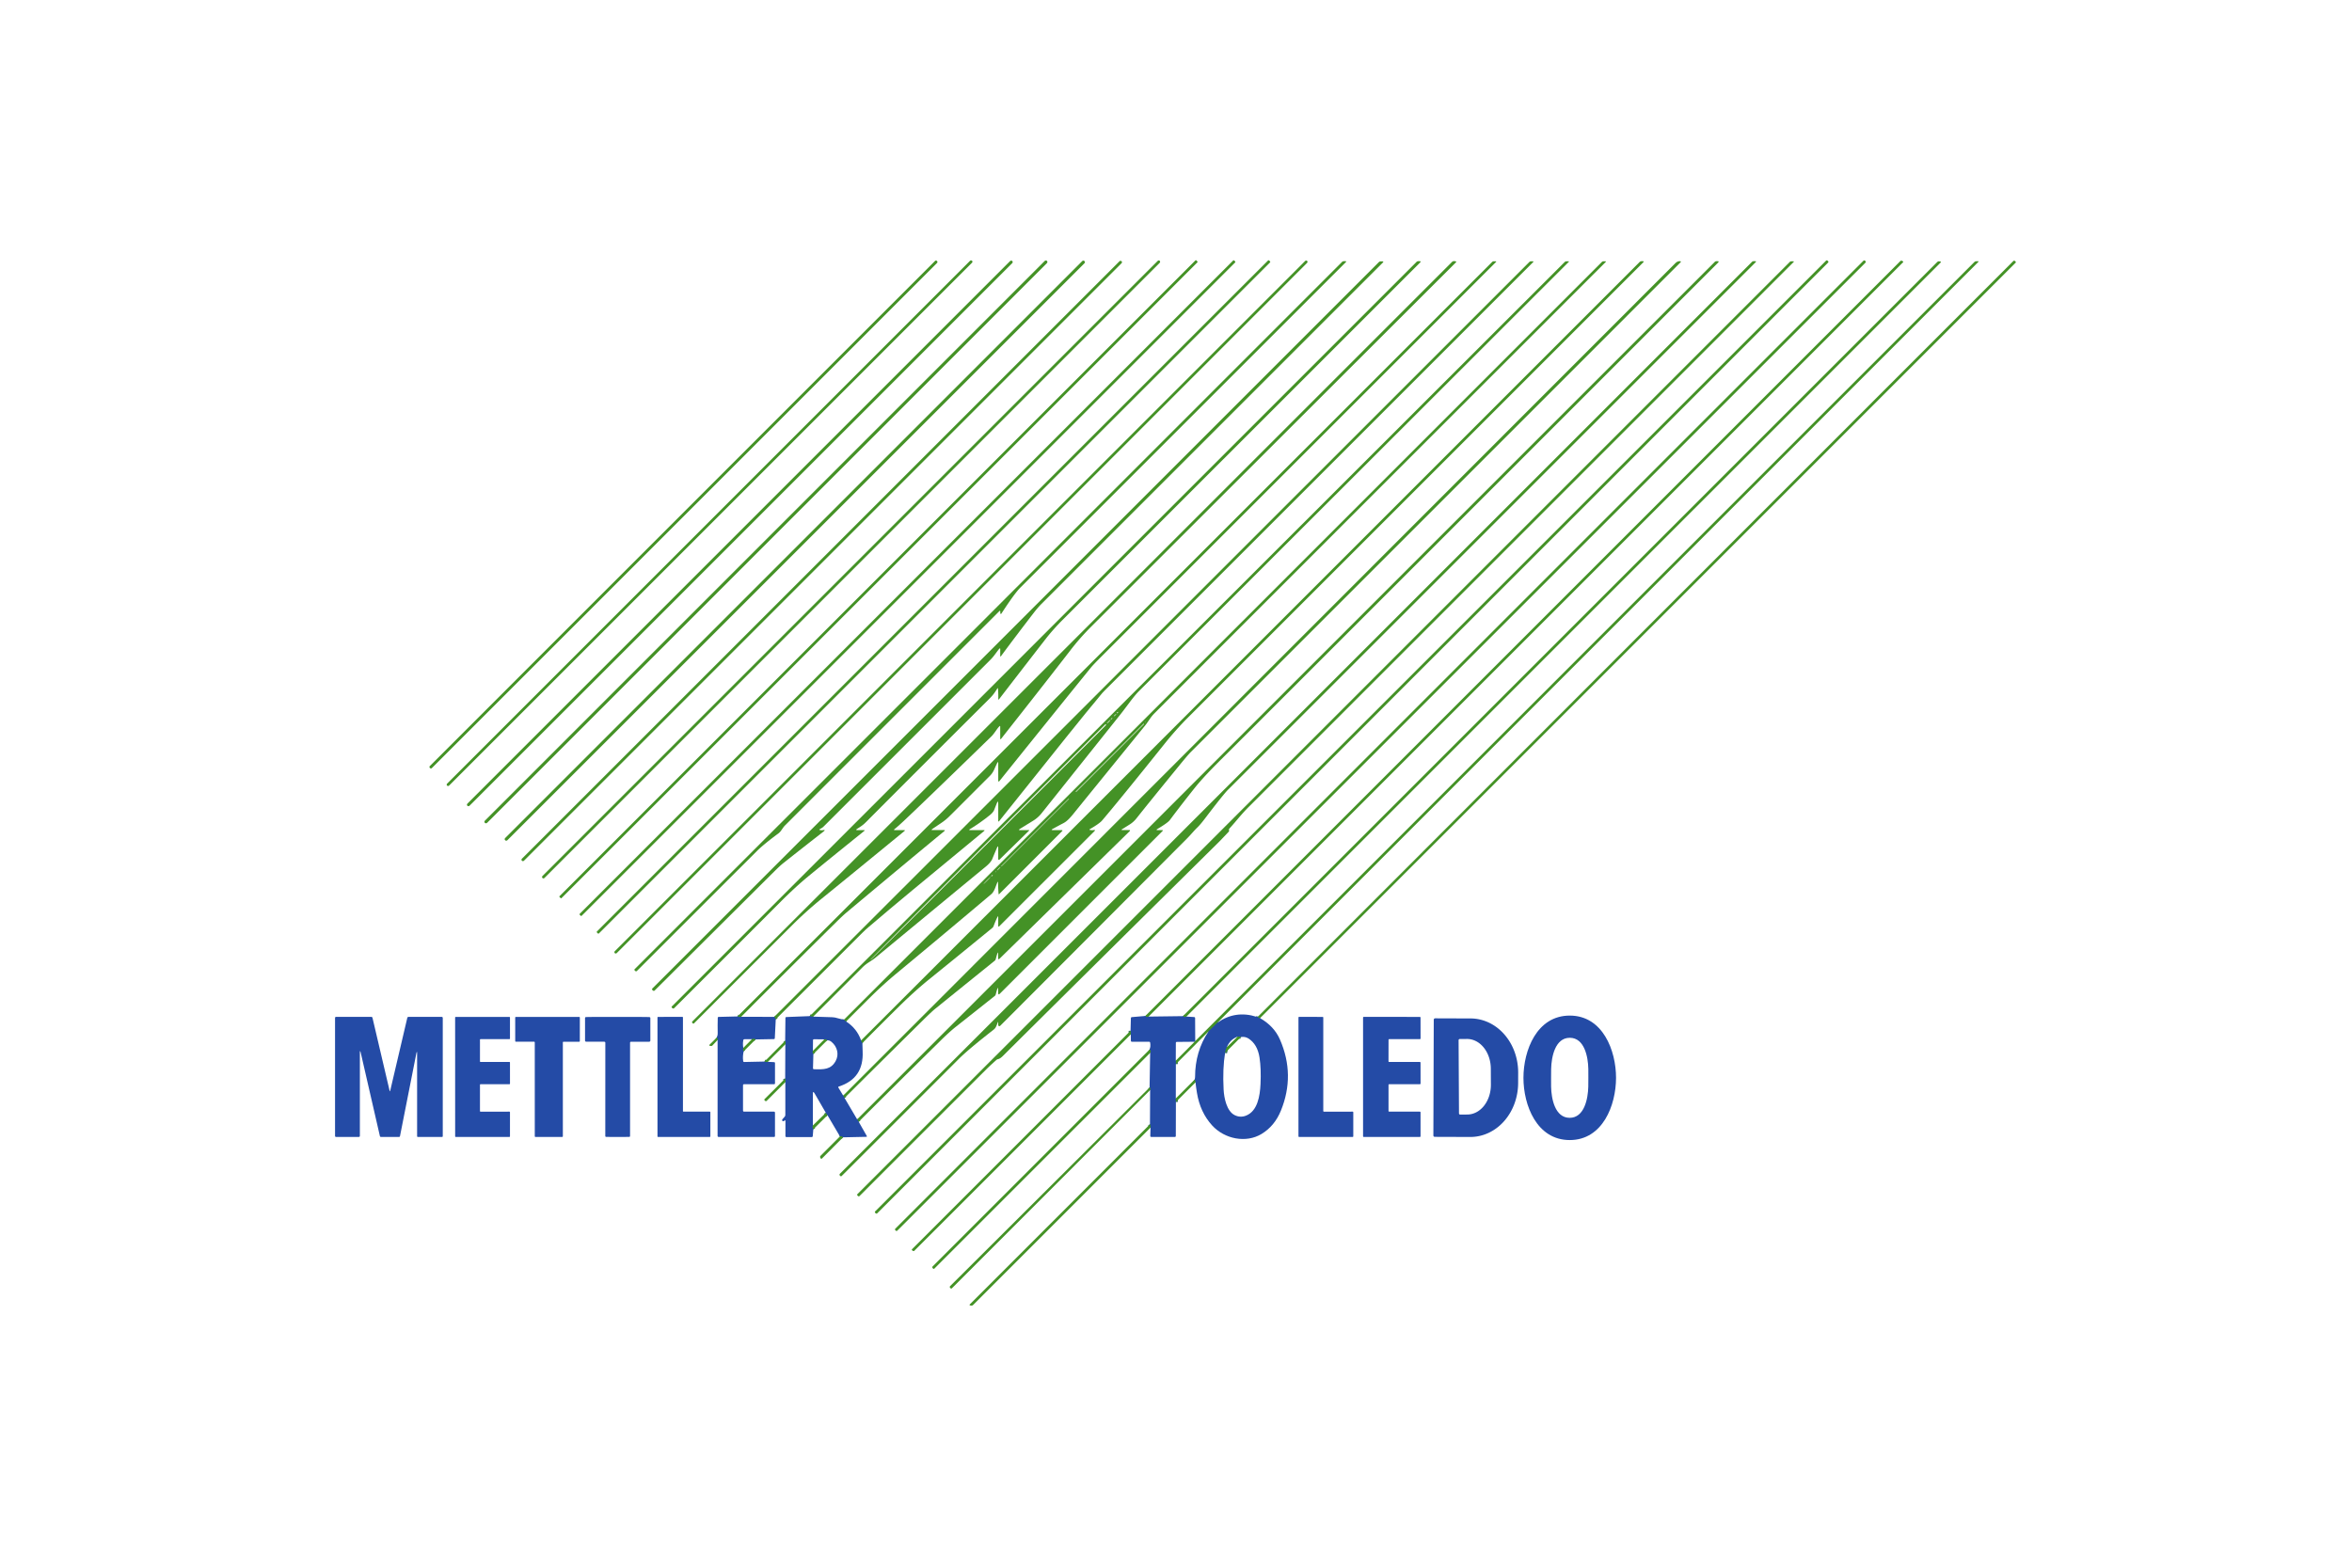 <?xml version="1.0" encoding="UTF-8" standalone="no"?>
<!DOCTYPE svg PUBLIC "-//W3C//DTD SVG 1.1//EN" "http://www.w3.org/Graphics/SVG/1.1/DTD/svg11.dtd">
<svg xmlns="http://www.w3.org/2000/svg" version="1.1" viewBox="0.00 0.00 1200.00 800.00">
<g stroke-width="2.00" fill="none" stroke-linecap="butt">
<path stroke="#346f66" vector-effect="non-scaling-stroke" d="
  M 378.14 518.87
  Q 377.43 519.21 376.28 518.69"
/>
<path stroke="#346f66" vector-effect="non-scaling-stroke" d="
  M 385.49 530.43
  Q 384.80 529.91 383.63 530.31"
/>
<path stroke="#346f66" vector-effect="non-scaling-stroke" d="
  M 379.23 534.75
  Q 378.95 535.88 379.45 536.48"
/>
<path stroke="#346f66" vector-effect="non-scaling-stroke" d="
  M 390.04 541.72
  Q 390.81 542.02 391.75 541.86"
/>
<path stroke="#346f66" vector-effect="non-scaling-stroke" d="
  M 366.12 530.70
  Q 366.26 529.90 365.67 529.49"
/>
<path stroke="#346f66" vector-effect="non-scaling-stroke" d="
  M 395.80 520.16
  Q 395.49 519.43 395.00 518.91"
/>
<path stroke="#346f66" vector-effect="non-scaling-stroke" d="
  M 430.12 580.38
  Q 429.17 579.61 428.55 579.91"
/>
<path stroke="#346f66" vector-effect="non-scaling-stroke" d="
  M 422.18 569.10
  Q 421.73 568.71 421.35 567.89"
/>
<path stroke="#346f66" vector-effect="non-scaling-stroke" d="
  M 414.72 574.34
  Q 414.36 575.09 414.96 576.28"
/>
<path stroke="#346f66" vector-effect="non-scaling-stroke" d="
  M 400.68 552.21
  Q 400.83 551.47 400.60 550.39"
/>
<path stroke="#346f66" vector-effect="non-scaling-stroke" d="
  M 400.68 532.92
  Q 401.03 531.91 400.59 531.13"
/>
<path stroke="#346f66" vector-effect="non-scaling-stroke" d="
  M 414.90 518.79
  Q 414.00 518.90 413.16 518.53"
/>
<path stroke="#346f66" vector-effect="non-scaling-stroke" d="
  M 440.00 532.28
  Q 439.38 531.73 439.33 530.92"
/>
<path stroke="#346f66" vector-effect="non-scaling-stroke" d="
  M 438.11 572.44
  L 437.32 571.21"
/>
<path stroke="#346f66" vector-effect="non-scaling-stroke" d="
  M 430.89 560.30
  L 430.20 559.08"
/>
<path stroke="#346f66" vector-effect="non-scaling-stroke" d="
  M 431.68 521.26
  Q 430.63 520.76 430.66 520.28"
/>
<path stroke="#346f66" vector-effect="non-scaling-stroke" d="
  M 586.02 518.77
  Q 584.82 519.26 584.34 518.45"
/>
<path stroke="#346f66" vector-effect="non-scaling-stroke" d="
  M 599.90 560.53
  L 599.95 562.36"
/>
<path stroke="#346f66" vector-effect="non-scaling-stroke" d="
  M 587.00 575.41
  Q 587.03 574.33 586.72 573.72"
/>
<path stroke="#346f66" vector-effect="non-scaling-stroke" d="
  M 586.80 556.27
  Q 587.09 555.48 586.52 554.93"
/>
<path stroke="#346f66" vector-effect="non-scaling-stroke" d="
  M 586.82 537.28
  Q 587.49 536.28 586.50 535.61"
/>
<path stroke="#346f66" vector-effect="non-scaling-stroke" d="
  M 576.93 527.84
  L 576.81 525.99"
/>
<path stroke="#346f66" vector-effect="non-scaling-stroke" d="
  M 621.28 521.77
  L 616.54 526.39"
/>
<path stroke="#346f66" vector-effect="non-scaling-stroke" d="
  M 599.93 543.04
  L 599.89 541.25"
/>
<path stroke="#346f66" vector-effect="non-scaling-stroke" d="
  M 609.50 531.61
  L 609.81 531.26"
/>
<path stroke="#346f66" vector-effect="non-scaling-stroke" d="
  M 605.33 518.76
  Q 604.30 519.33 603.55 518.54"
/>
<path stroke="#346f66" vector-effect="non-scaling-stroke" d="
  M 609.95 552.33
  Q 609.80 551.16 609.50 550.93"
/>
<path stroke="#346f66" vector-effect="non-scaling-stroke" d="
  M 642.88 519.56
  Q 642.53 519.69 642.17 519.51
  Q 641.72 519.29 641.82 518.76"
/>
<path stroke="#346f66" vector-effect="non-scaling-stroke" d="
  M 625.98 534.33
  Q 625.46 535.06 625.04 537.34"
/>
<path stroke="#346f66" vector-effect="non-scaling-stroke" d="
  M 633.11 529.21
  Q 632.17 528.89 631.42 529.03"
/>
<path stroke="#346f66" vector-effect="non-scaling-stroke" d="
  M 414.74 536.24
  Q 414.35 536.85 414.99 537.86"
/>
<path stroke="#346f66" vector-effect="non-scaling-stroke" d="
  M 421.99 530.91
  Q 421.54 530.23 420.58 530.39"
/>
</g>
<rect fill="#449226" x="-0.73" y="-182.93" transform="translate(348.70,262.55) rotate(45.0)" width="1.46" height="365.86" rx="0.63"/>
<rect fill="#449226" x="-189.38" y="-0.71" transform="translate(362.02,266.99) rotate(-45.0)" width="378.76" height="1.42" rx="0.69"/>
<rect fill="#449226" x="-196.57" y="-0.76" transform="translate(377.46,272.19) rotate(-45.0)" width="393.14" height="1.52" rx="0.75"/>
<rect fill="#449226" x="-202.78" y="-0.79" transform="translate(390.77,276.53) rotate(-45.0)" width="405.56" height="1.58" rx="0.78"/>
<rect fill="#449226" x="-208.99" y="-0.79" transform="translate(405.51,281.00) rotate(-45.0)" width="417.98" height="1.58" rx="0.75"/>
<rect fill="#449226" x="-216.33" y="-0.73" transform="translate(419.25,286.27) rotate(-45.0)" width="432.66" height="1.46" rx="0.71"/>
<rect fill="#449226" x="-0.71" y="-222.70" transform="translate(434.23,290.58) rotate(45.0)" width="1.42" height="445.40" rx="0.69"/>
<rect fill="#449226" x="-229.72" y="-0.71" transform="translate(448.20,295.59) rotate(-45.0)" width="459.44" height="1.42" rx="0.26"/>
<rect fill="#449226" x="-236.10" y="-0.71" transform="translate(462.98,300.12) rotate(-45.0)" width="472.20" height="1.42" rx="0.32"/>
<rect fill="#449226" x="-242.50" y="-0.71" transform="translate(476.27,304.63) rotate(-45.0)" width="485.00" height="1.42" rx="0.34"/>
<rect fill="#449226" x="-249.78" y="-0.69" transform="translate(490.28,309.77) rotate(-45.0)" width="499.56" height="1.38" rx="0.68"/>
<path fill="#449226" d="
  M 510.35 312.16
  Q 510.35 311.39 509.80 311.94
  Q 455.20 366.53 400.55 421.19
  C 399.21 422.53 398.56 424.24 397.19 425.26
  Q 389.56 430.91 386.23 434.24
  Q 362.32 458.09 324.99 495.44
  Q 324.53 495.91 324.06 495.44
  L 323.84 495.22
  Q 323.49 494.88 323.84 494.53
  L 684.66 133.71
  A 1.55 1.54 22.8 0 1 685.74 133.27
  L 686.32 133.27
  Q 687.18 133.27 686.57 133.87
  Q 603.43 217.00 520.60 299.84
  Q 517.57 302.87 510.90 313.14
  A 0.30 0.30 0.0 0 1 510.35 312.97
  L 510.35 312.16
  Z"
/>
<path fill="#449226" d="
  M 509.83 331.07
  Q 509.67 331.20 507.65 333.93
  Q 506.46 335.54 505.36 336.63
  Q 462.73 379.27 420.09 421.90
  C 419.70 422.30 418.96 422.73 418.36 423.07
  Q 417.66 423.48 418.46 423.60
  Q 419.36 423.73 419.73 423.65
  Q 421.57 423.26 420.08 424.41
  Q 410.45 431.91 399.54 440.54
  Q 398.03 441.74 395.00 444.75
  Q 393.16 446.56 334.01 505.46
  A 0.65 0.64 44.7 0 1 333.10 505.46
  L 332.89 505.25
  Q 332.46 504.81 332.89 504.37
  L 703.44 133.82
  Q 703.92 133.35 704.58 133.37
  Q 704.93 133.37 705.28 133.39
  Q 706.11 133.42 705.53 134.01
  Q 660.32 179.24 531.27 308.27
  Q 529.44 310.10 527.12 313.12
  Q 516.97 326.32 510.81 334.70
  Q 510.30 335.40 510.31 334.54
  L 510.33 331.23
  Q 510.33 330.65 509.83 331.07
  Z"
/>
<path fill="#449226" d="
  M 437.42 423.61
  L 440.70 423.61
  Q 441.49 423.61 440.87 424.10
  Q 421.70 439.53 412.34 447.24
  Q 405.60 452.80 397.65 460.80
  Q 384.33 474.19 343.96 514.47
  A 0.64 0.64 0.0 0 1 343.06 514.47
  L 342.83 514.24
  Q 342.48 513.88 342.83 513.53
  L 722.69 133.67
  A 1.37 1.35 -67.2 0 1 723.65 133.27
  L 724.45 133.27
  A 0.34 0.33 22.4 0 1 724.69 133.84
  Q 633.22 225.28 541.74 316.74
  C 539.36 319.13 536.05 322.77 533.61 325.92
  Q 523.82 338.51 509.78 356.74
  Q 509.31 357.34 509.33 356.58
  Q 509.38 354.18 509.19 351.55
  Q 509.14 350.85 508.77 351.45
  C 507.56 353.40 506.59 354.77 504.94 356.42
  Q 474.89 386.33 441.66 419.69
  C 440.30 421.06 439.08 421.82 437.24 423.02
  Q 436.35 423.61 437.42 423.61
  Z"
/>
<path fill="#449226" d="
  M 456.55 423.61
  L 461.21 423.61
  Q 462.03 423.61 461.40 424.13
  Q 433.18 447.27 419.05 458.73
  Q 411.25 465.06 404.20 472.10
  Q 362.50 513.78 354.12 522.19
  Q 353.79 522.53 353.45 522.19
  L 353.22 521.97
  A 0.49 0.49 0.0 0 1 353.22 521.27
  L 740.82 133.67
  A 1.46 1.46 0.0 0 1 742.07 133.26
  L 742.54 133.33
  Q 743.29 133.44 742.75 133.97
  Q 672.02 204.58 556.53 319.98
  Q 551.04 325.47 546.24 331.69
  Q 534.77 346.57 510.81 376.96
  Q 510.31 377.59 510.31 376.79
  L 510.31 370.82
  Q 510.31 370.24 509.90 370.64
  C 508.66 371.84 507.31 374.34 505.78 375.83
  Q 469.84 410.78 460.63 419.38
  Q 458.20 421.65 456.38 423.12
  Q 455.78 423.61 456.55 423.61
  Z"
/>
<path fill="#449226" d="
  M 378.14 518.87
  Q 377.43 519.21 376.28 518.69
  L 761.32 133.66
  A 1.14 1.13 22.9 0 1 762.11 133.34
  L 763.03 133.34
  Q 763.62 133.34 763.21 133.76
  Q 624.63 272.33 561.62 335.37
  Q 557.69 339.30 556.51 340.76
  Q 538.04 363.55 509.81 398.70
  A 0.28 0.28 0.0 0 1 509.31 398.53
  L 509.31 389.25
  Q 509.31 388.64 508.88 389.18
  Q 508.72 389.39 507.25 392.69
  Q 506.42 394.54 505.12 395.85
  Q 494.77 406.21 484.42 416.54
  Q 482.52 418.44 480.18 420.00
  Q 475.94 422.84 475.60 423.10
  Q 474.96 423.60 475.73 423.60
  L 481.56 423.59
  Q 482.45 423.59 481.77 424.15
  Q 462.65 439.89 431.76 465.76
  Q 430.04 467.20 426.85 470.35
  Q 402.43 494.48 378.14 518.87
  Z"
/>
<path fill="#449226" d="
  M 395.80 520.16
  Q 395.49 519.43 395.00 518.91
  L 780.32 133.65
  Q 780.63 133.34 781.08 133.34
  L 782.01 133.34
  Q 782.65 133.34 782.20 133.79
  Q 672.86 243.12 563.50 352.49
  Q 562.29 353.70 561.38 354.87
  Q 560.39 356.13 559.36 357.34
  Q 553.44 364.23 509.83 418.96
  Q 509.31 419.61 509.31 418.78
  L 509.31 410.27
  Q 509.31 407.97 508.49 410.12
  Q 507.89 411.70 507.21 413.37
  Q 506.72 414.57 505.02 415.96
  Q 500.40 419.73 494.81 423.15
  Q 494.04 423.61 494.94 423.61
  L 501.90 423.61
  Q 502.65 423.61 502.07 424.09
  Q 456.82 461.35 446.90 469.91
  Q 445.15 471.41 443.38 472.89
  Q 441.76 474.24 439.99 476.01
  Q 418.05 497.93 395.80 520.16
  Z"
/>
<path fill="#449226" d="
  M 414.90 518.79
  Q 414.00 518.90 413.16 518.53
  L 798.28 133.74
  A 1.40 1.40 0.0 0 1 799.27 133.33
  L 800.20 133.33
  Q 800.70 133.33 800.34 133.69
  Q 690.79 243.18 581.14 352.64
  Q 579.19 354.58 576.21 358.57
  Q 572.94 362.95 571.55 364.69
  Q 551.47 389.86 531.40 415.04
  Q 529.60 417.29 527.10 418.83
  Q 520.25 423.04 520.16 423.12
  Q 519.59 423.63 520.30 423.63
  L 524.89 423.60
  Q 525.30 423.60 525.01 423.89
  L 509.93 438.67
  A 0.37 0.37 0.0 0 1 509.30 438.41
  L 509.30 432.78
  Q 509.30 431.16 508.66 432.65
  Q 507.25 435.91 506.31 438.23
  Q 505.55 440.09 502.98 442.21
  Q 482.10 459.40 446.79 488.61
  Q 445.70 489.52 443.39 491.00
  Q 441.47 492.23 440.09 493.60
  Q 427.66 505.99 414.90 518.79
  Z
  M 569.814 363.964
  A 0.46 0.17 135.2 0 0 570.26 363.761
  A 0.46 0.17 135.2 0 0 570.466 363.316
  A 0.46 0.17 135.2 0 0 570.02 363.519
  A 0.46 0.17 135.2 0 0 569.814 363.964
  Z
  M 569.518 364.352
  A 0.86 0.13 -43.1 0 0 568.801 364.845
  A 0.86 0.13 -43.1 0 0 568.262 365.528
  A 0.86 0.13 -43.1 0 0 568.979 365.035
  A 0.86 0.13 -43.1 0 0 569.518 364.352
  Z
  M 566.94 366.77
  Q 566.82 366.91 566.80 366.95
  Q 566.64 367.33 566.94 367.11
  Q 567.37 366.80 567.51 366.49
  Q 567.58 366.33 567.38 366.37
  Q 567.36 366.38 567.27 366.43
  Q 567.21 366.47 566.94 366.77
  Z
  M 564.722 369.191
  A 1.30 0.14 134.9 0 0 565.739 368.369
  A 1.30 0.14 134.9 0 0 566.558 367.349
  A 1.30 0.14 134.9 0 0 565.541 368.171
  A 1.30 0.14 134.9 0 0 564.722 369.191
  Z
  M 564.34 369.82
  L 564.13 369.61
  A 0.10 0.10 0.0 0 0 563.99 369.61
  L 563.82 369.77
  A 169.33 0.19 -45.0 0 0 444.22 489.64
  L 444.31 489.73
  A 169.33 0.19 -45.0 0 0 564.18 370.13
  L 564.34 369.96
  A 0.10 0.10 0.0 0 0 564.34 369.82
  Z"
/>
<path fill="#449226" d="
  M 431.68 521.26
  Q 430.63 520.76 430.66 520.28
  L 817.21 133.74
  A 1.43 1.39 22.0 0 1 818.21 133.33
  L 819.01 133.33
  Q 819.60 133.33 819.18 133.75
  Q 614.06 338.85 589.00 364.01
  Q 587.69 365.33 586.66 366.86
  Q 585.07 369.21 584.55 369.86
  Q 550.43 411.85 547.53 415.45
  Q 544.75 418.88 542.87 419.88
  Q 539.44 421.70 537.12 422.97
  Q 535.94 423.61 537.28 423.61
  L 541.79 423.61
  A 0.27 0.26 22.3 0 1 541.98 424.06
  L 509.79 456.26
  Q 509.53 456.51 509.49 456.15
  Q 509.27 453.89 509.21 450.43
  Q 509.20 449.55 508.84 450.35
  C 507.98 452.26 507.36 454.95 505.78 456.28
  Q 481.63 476.67 457.30 496.84
  Q 450.56 502.43 444.20 508.73
  Q 437.93 514.96 431.68 521.26
  Z
  M 584.54 368.44
  Q 584.49 368.46 584.39 368.54
  Q 584.17 368.76 584.48 368.65
  Q 584.61 368.60 584.62 368.49
  A 0.06 0.05 -8.2 0 0 584.54 368.44
  Z
  M 583.654 369.346
  A 0.14 0.14 0.0 0 0 583.456 369.346
  L 548.906 403.896
  A 0.14 0.14 0.0 0 0 548.906 404.094
  L 548.906 404.094
  A 0.14 0.14 0.0 0 0 549.104 404.094
  L 583.654 369.544
  A 0.14 0.14 0.0 0 0 583.654 369.346
  L 583.654 369.346
  Z
  M 545.349 407.601
  A 0.10 0.10 0.0 0 0 545.208 407.601
  L 510.871 441.938
  A 0.10 0.10 0.0 0 0 510.871 442.079
  L 510.871 442.079
  A 0.10 0.10 0.0 0 0 511.012 442.079
  L 545.349 407.742
  A 0.10 0.10 0.0 0 0 545.349 407.601
  L 545.349 407.601
  Z
  M 510.461 442.442
  A 1.23 0.12 -44.9 0 0 509.505 443.225
  A 1.23 0.12 -44.9 0 0 508.719 444.178
  A 1.23 0.12 -44.9 0 0 509.675 443.395
  A 1.23 0.12 -44.9 0 0 510.461 442.442
  Z
  M 508.26 444.58
  Q 508.14 444.72 508.03 444.84
  Q 507.50 445.47 508.11 444.93
  Q 508.26 444.79 508.32 444.62
  Q 508.38 444.45 508.26 444.58
  Z
  M 505.772 447.169
  A 0.48 0.16 138.3 0 0 506.236 446.969
  A 0.48 0.16 138.3 0 0 506.488 446.531
  A 0.48 0.16 138.3 0 0 506.024 446.731
  A 0.48 0.16 138.3 0 0 505.772 447.169
  Z
  M 501.824 451.118
  A 2.52 0.10 134.8 0 0 503.671 449.401
  A 2.52 0.10 134.8 0 0 505.376 447.542
  A 2.52 0.10 134.8 0 0 503.529 449.26
  A 2.52 0.10 134.8 0 0 501.824 451.118
  Z"
/>
<path fill="#449226" d="
  M 440.00 532.28
  Q 439.38 531.73 439.33 530.92
  L 836.48 133.76
  Q 836.97 133.27 837.67 133.27
  L 838.27 133.27
  A 0.31 0.30 22.5 0 1 838.49 133.79
  Q 722.39 249.89 606.26 366.01
  Q 600.02 372.25 594.26 379.45
  Q 570.90 408.62 562.25 418.75
  Q 560.97 420.25 556.13 423.07
  Q 555.47 423.45 556.22 423.56
  Q 557.32 423.73 557.85 423.61
  Q 559.23 423.31 558.27 424.27
  L 509.76 472.76
  A 0.27 0.27 0.0 0 1 509.30 472.57
  L 509.30 467.97
  Q 509.30 467.25 508.96 467.89
  Q 508.06 469.57 506.88 472.72
  A 1.84 1.77 -10.2 0 1 506.33 473.48
  Q 489.39 487.35 473.93 499.86
  Q 466.82 505.61 459.09 513.22
  Q 449.50 522.67 440.00 532.28
  Z"
/>
<path fill="#449226" d="
  M 430.89 560.30
  L 430.20 559.08
  L 854.86 134.22
  Q 855.40 133.69 856.10 133.44
  Q 856.65 133.25 857.19 133.31
  Q 857.90 133.39 857.39 133.90
  Q 742.96 248.38 607.78 383.53
  Q 606.09 385.21 602.00 390.23
  Q 585.76 410.11 579.82 417.63
  Q 578.38 419.45 576.50 420.65
  Q 575.08 421.56 572.59 423.08
  Q 571.77 423.58 572.74 423.58
  L 576.02 423.58
  Q 576.94 423.58 576.28 424.23
  L 510.03 489.18
  Q 509.24 489.95 509.24 488.85
  L 509.24 486.54
  Q 509.24 485.69 508.91 486.47
  Q 508.60 487.20 508.04 489.45
  A 1.53 1.49 -13.4 0 1 507.53 490.25
  Q 492.30 502.53 477.09 514.83
  Q 475.32 516.26 470.26 521.26
  Q 450.73 540.56 430.89 560.30
  Z"
/>
<path fill="#449226" d="
  M 438.11 572.44
  L 437.32 571.21
  L 874.87 133.65
  A 1.31 1.30 -67.1 0 1 875.78 133.28
  L 876.49 133.28
  A 0.35 0.34 -67.3 0 1 876.73 133.87
  Q 752.11 258.53 627.29 383.30
  C 622.33 388.26 614.85 395.46 609.50 402.14
  Q 603.22 409.99 596.80 418.55
  Q 595.83 419.86 590.48 423.07
  Q 589.60 423.61 590.63 423.61
  L 592.84 423.61
  Q 593.60 423.61 593.06 424.15
  L 510.11 507.10
  Q 509.32 507.89 509.29 506.77
  L 509.23 504.50
  Q 509.21 503.77 508.88 504.52
  Q 508.62 505.12 508.03 507.45
  A 1.48 1.45 78.1 0 1 507.52 508.25
  Q 497.54 516.16 487.57 524.06
  Q 484.49 526.51 480.46 530.46
  Q 459.34 551.25 438.11 572.44
  Z"
/>
<path fill="#449226" d="
  M 508.97 521.96
  Q 508.60 523.00 508.21 523.86
  Q 507.80 524.78 506.98 525.42
  Q 493.83 535.70 489.15 540.40
  Q 474.41 555.17 429.44 600.10
  A 0.51 0.51 0.0 0 1 428.72 600.10
  L 428.51 599.89
  A 0.64 0.64 0.0 0 1 428.51 598.99
  L 893.86 133.64
  A 1.26 1.22 21.9 0 1 894.74 133.28
  L 895.48 133.28
  Q 896.26 133.28 895.71 133.83
  Q 761.17 268.38 626.52 403.02
  Q 624.12 405.42 614.80 417.67
  Q 612.45 420.76 611.00 422.16
  C 608.98 424.11 607.77 425.73 605.61 427.90
  Q 554.11 479.61 510.29 523.49
  A 0.58 0.58 0.0 0 1 509.30 523.08
  L 509.30 522.02
  Q 509.30 521.03 508.97 521.96
  Z"
/>
<path fill="#449226" d="
  M 627.04 423.63
  Q 627.08 423.83 627.08 423.95
  Q 627.09 424.24 626.89 424.44
  Q 622.32 429.25 622.28 429.28
  Q 553.70 497.09 511.64 538.89
  Q 510.25 540.27 509.20 540.49
  Q 508.70 540.60 508.32 540.94
  Q 505.16 543.75 503.20 545.70
  Q 470.75 578.09 438.51 610.36
  A 0.52 0.51 -44.6 0 1 437.78 610.36
  L 437.52 610.11
  Q 437.12 609.70 437.52 609.30
  L 913.07 133.75
  Q 913.49 133.33 914.09 133.33
  L 914.81 133.33
  Q 915.51 133.33 915.01 133.82
  Q 770.40 278.47 637.21 411.66
  C 633.18 415.69 630.45 419.34 627.27 422.80
  Q 626.94 423.15 627.04 423.63
  Z"
/>
<rect fill="#449226" x="-343.58" y="-0.72" transform="translate(689.61,376.09) rotate(-45.0)" width="687.16" height="1.44" rx="0.49"/>
<rect fill="#449226" x="-349.84" y="-0.71" transform="translate(704.28,380.52) rotate(-45.0)" width="699.68" height="1.42" rx="0.54"/>
<path fill="#449226" d="
  M 586.02 518.77
  Q 584.82 519.26 584.34 518.45
  L 969.59 133.20
  A 0.96 0.72 40.4 0 1 970.71 133.27
  L 971.00 133.49
  Q 971.17 133.62 970.90 133.90
  L 586.02 518.77
  Z"
/>
<path fill="#449226" d="
  M 605.33 518.76
  Q 604.30 519.33 603.55 518.54
  L 988.39 133.71
  Q 988.86 133.24 989.51 133.37
  L 989.93 133.45
  Q 990.52 133.57 990.10 134.00
  L 605.33 518.76
  Z"
/>
<path fill="#449226" d="
  M 621.28 521.77
  L 616.54 526.39
  L 599.93 543.04
  L 599.89 541.25
  L 609.50 531.61
  L 609.81 531.26
  L 1007.34 133.70
  Q 1007.74 133.30 1008.30 133.30
  L 1009.21 133.30
  Q 1009.71 133.30 1009.35 133.66
  L 621.28 521.77
  Z"
/>
<path fill="#449226" d="
  M 642.88 519.56
  Q 642.53 519.69 642.17 519.51
  Q 641.72 519.29 641.82 518.76
  L 1027.21 133.21
  A 0.59 0.59 0.0 0 1 1028.05 133.21
  L 1028.40 133.55
  A 0.35 0.35 0.0 0 1 1028.40 134.04
  L 642.88 519.56
  Z"
/>
<path fill="#244ba6" d="
  M 641.82 518.76
  Q 641.72 519.29 642.17 519.51
  Q 642.53 519.69 642.88 519.56
  Q 650.08 523.69 653.04 530.48
  Q 660.93 548.59 653.52 566.77
  Q 650.32 574.62 643.68 578.65
  C 635.72 583.47 624.80 581.28 618.44 574.32
  Q 612.34 567.63 610.70 557.76
  Q 610.22 554.91 609.95 552.33
  Q 609.80 551.16 609.50 550.93
  Q 609.73 550.30 609.73 549.57
  Q 609.75 536.58 616.54 526.39
  L 621.28 521.77
  Q 630.35 515.47 641.10 518.87
  Q 641.37 518.96 641.82 518.76
  Z
  M 625.98 534.33
  Q 625.46 535.06 625.04 537.34
  Q 623.73 545.22 624.29 555.99
  C 624.52 560.38 625.89 567.04 629.92 569.05
  Q 632.74 570.46 635.64 569.35
  C 641.58 567.08 642.83 559.38 643.12 553.24
  Q 643.50 545.44 642.61 539.66
  Q 641.56 532.82 636.88 529.90
  Q 635.23 528.87 633.11 529.21
  Q 632.17 528.89 631.42 529.03
  Q 627.62 530.39 625.98 534.33
  Z"
/>
<path fill="#244ba6" d="
  M 800.91 518.26
  C 817.75 518.28 824.52 536.07 824.51 550.03
  C 824.50 564.00 817.71 581.78 800.87 581.78
  C 784.03 581.76 777.26 563.97 777.27 550.00
  C 777.28 536.03 784.07 518.25 800.91 518.26
  Z
  M 791.37 549.99
  Q 791.36 553.10 791.38 554.50
  C 791.49 560.70 793.36 570.41 800.83 570.43
  C 808.30 570.44 810.21 560.74 810.35 554.54
  Q 810.37 553.14 810.38 550.03
  Q 810.39 546.92 810.37 545.52
  C 810.26 539.32 808.39 529.61 800.92 529.59
  C 793.45 529.58 791.54 539.28 791.40 545.48
  Q 791.37 546.88 791.37 549.99
  Z"
/>
<path fill="#244ba6" d="
  M 413.16 518.53
  Q 414.00 518.90 414.90 518.79
  Q 419.88 518.88 424.74 519.10
  Q 425.98 519.15 427.68 519.68
  Q 429.20 520.15 430.66 520.28
  Q 430.63 520.76 431.68 521.26
  Q 437.21 524.84 439.33 530.92
  Q 439.38 531.73 440.00 532.28
  Q 440.01 534.29 440.12 536.50
  Q 440.80 550.33 428.02 554.44
  Q 427.50 554.61 427.78 555.08
  L 430.20 559.08
  L 430.89 560.30
  L 437.32 571.21
  L 438.11 572.44
  L 442.23 579.69
  Q 442.47 580.12 441.97 580.13
  L 430.12 580.38
  Q 429.17 579.61 428.55 579.91
  L 422.18 569.10
  Q 421.73 568.71 421.35 567.89
  L 415.62 557.98
  Q 414.73 556.44 414.73 558.23
  L 414.72 574.34
  Q 414.36 575.09 414.96 576.28
  L 414.67 579.80
  Q 414.63 580.26 414.17 580.26
  L 401.28 580.26
  Q 400.73 580.26 400.73 579.71
  L 400.73 572.04
  Q 400.73 571.51 400.29 571.81
  L 399.96 572.03
  Q 399.43 572.40 399.11 571.88
  Q 399.01 571.71 399.03 571.52
  Q 399.05 571.33 399.18 571.17
  Q 399.75 570.50 400.34 569.86
  Q 400.68 569.48 400.68 568.97
  L 400.68 552.21
  Q 400.83 551.47 400.60 550.39
  L 400.68 532.92
  Q 401.03 531.91 400.59 531.13
  L 400.73 519.50
  Q 400.73 519.02 401.21 519.00
  L 413.16 518.53
  Z
  M 414.74 536.24
  Q 414.35 536.85 414.99 537.86
  L 414.79 545.08
  Q 414.78 545.61 415.31 545.63
  C 420.33 545.80 423.98 545.82 426.37 541.42
  C 428.21 538.03 427.15 534.11 424.29 531.71
  Q 423.12 530.73 421.99 530.91
  Q 421.54 530.23 420.58 530.39
  L 415.35 530.33
  Q 414.81 530.32 414.80 530.86
  L 414.74 536.24
  Z"
/>
<path fill="#244ba6" d="
  M 584.34 518.45
  Q 584.82 519.26 586.02 518.77
  L 603.55 518.54
  Q 604.30 519.33 605.33 518.76
  L 609.25 519.01
  Q 609.75 519.05 609.75 519.55
  L 609.81 531.26
  L 609.50 531.61
  L 600.43 531.69
  Q 599.92 531.70 599.92 532.21
  L 599.89 541.25
  L 599.93 543.04
  L 599.90 560.53
  L 599.95 562.36
  L 599.90 579.75
  Q 599.90 580.19 599.45 580.19
  L 587.44 580.19
  Q 586.86 580.19 586.88 579.62
  L 587.00 575.41
  Q 587.03 574.33 586.72 573.72
  L 586.80 556.27
  Q 587.09 555.48 586.52 554.93
  L 586.82 537.28
  Q 587.49 536.28 586.50 535.61
  Q 587.16 534.15 586.82 532.06
  Q 586.75 531.60 586.27 531.60
  L 577.49 531.60
  Q 576.99 531.60 576.98 531.09
  L 576.93 527.84
  L 576.81 525.99
  L 576.98 519.56
  Q 577.00 519.08 577.47 519.04
  L 584.34 518.45
  Z"
/>
<path fill="#244ba6" d="
  M 376.28 518.69
  Q 377.43 519.21 378.14 518.87
  L 395.00 518.91
  Q 395.49 519.43 395.80 520.16
  L 395.31 529.78
  Q 395.28 530.25 394.81 530.26
  L 385.49 530.43
  Q 384.80 529.91 383.63 530.31
  L 379.86 530.32
  Q 379.33 530.32 379.23 530.83
  Q 378.87 532.71 379.23 534.75
  Q 378.95 535.88 379.45 536.48
  Q 378.83 538.84 379.16 541.44
  Q 379.22 541.95 379.73 541.94
  L 390.04 541.72
  Q 390.81 542.02 391.75 541.86
  L 394.93 542.02
  Q 395.41 542.05 395.41 542.52
  L 395.41 552.79
  Q 395.41 553.28 394.92 553.28
  L 379.65 553.28
  Q 379.09 553.28 379.09 553.84
  L 379.09 566.70
  Q 379.09 567.28 379.68 567.28
  L 394.85 567.28
  Q 395.40 567.28 395.40 567.84
  L 395.40 579.76
  Q 395.40 580.19 394.98 580.19
  L 366.70 580.19
  Q 366.11 580.19 366.11 579.61
  L 366.12 530.70
  Q 366.26 529.90 365.67 529.49
  Q 366.20 528.49 366.17 527.05
  Q 366.09 523.38 366.20 519.43
  Q 366.21 518.94 366.70 518.93
  L 376.28 518.69
  Z"
/>
<path fill="#244ba6" d="
  M 212.34 537.96
  L 204.09 579.73
  Q 204.00 580.20 203.52 580.20
  L 194.45 580.20
  Q 193.93 580.20 193.81 579.69
  L 184.10 537.42
  Q 183.61 535.30 183.61 537.48
  L 183.61 579.60
  Q 183.61 580.19 183.02 580.19
  L 171.44 580.19
  A 0.50 0.50 0.0 0 1 170.94 579.69
  L 170.94 519.49
  Q 170.94 518.92 171.50 518.92
  L 189.42 518.92
  Q 189.93 518.92 190.05 519.42
  L 198.75 556.50
  Q 198.93 557.26 199.11 556.50
  L 207.79 519.48
  Q 207.92 518.92 208.49 518.92
  L 225.29 518.92
  Q 225.90 518.92 225.90 519.53
  L 225.90 579.77
  Q 225.90 580.19 225.48 580.19
  L 213.23 580.19
  Q 212.81 580.19 212.81 579.77
  L 212.81 538.00
  Q 212.81 535.59 212.34 537.96
  Z"
/>
<path fill="#244ba6" d="
  M 244.88 530.59
  L 244.88 541.62
  A 0.31 0.31 0.0 0 0 245.19 541.93
  L 259.88 541.91
  A 0.31 0.31 0.0 0 1 260.19 542.22
  L 260.20 552.97
  A 0.31 0.31 0.0 0 1 259.89 553.28
  L 245.19 553.28
  A 0.31 0.31 0.0 0 0 244.88 553.59
  L 244.88 566.98
  A 0.31 0.31 0.0 0 0 245.19 567.29
  L 259.88 567.28
  A 0.31 0.31 0.0 0 1 260.19 567.59
  L 260.19 579.88
  A 0.31 0.31 0.0 0 1 259.88 580.19
  L 232.53 580.19
  A 0.31 0.31 0.0 0 1 232.22 579.88
  L 232.21 519.24
  A 0.31 0.31 0.0 0 1 232.52 518.93
  L 259.88 518.93
  A 0.31 0.31 0.0 0 1 260.19 519.24
  L 260.19 529.97
  A 0.31 0.31 0.0 0 1 259.88 530.28
  L 245.19 530.28
  A 0.31 0.31 0.0 0 0 244.88 530.59
  Z"
/>
<path fill="#244ba6" d="
  M 287.17 531.95
  L 287.17 579.84
  A 0.35 0.35 0.0 0 1 286.82 580.19
  L 273.20 580.19
  A 0.35 0.35 0.0 0 1 272.85 579.84
  L 272.84 531.94
  A 0.35 0.35 0.0 0 0 272.49 531.59
  L 263.22 531.60
  A 0.35 0.35 0.0 0 1 262.87 531.25
  L 262.86 519.28
  A 0.35 0.35 0.0 0 1 263.21 518.93
  L 295.49 518.93
  A 0.35 0.35 0.0 0 1 295.84 519.28
  L 295.83 531.26
  A 0.35 0.35 0.0 0 1 295.48 531.61
  L 287.52 531.60
  A 0.35 0.35 0.0 0 0 287.17 531.95
  Z"
/>
<path fill="#244ba6" d="
  M 315.15 518.93
  Q 329.85 518.93 331.32 519.03
  Q 331.81 519.06 331.81 519.56
  L 331.81 531.01
  A 0.59 0.59 0.0 0 1 331.22 531.60
  L 322.05 531.60
  Q 321.46 531.60 321.46 532.19
  L 321.46 579.68
  Q 321.46 580.15 320.99 580.16
  Q 319.24 580.19 315.14 580.19
  Q 311.04 580.19 309.29 580.16
  Q 308.82 580.15 308.82 579.68
  L 308.84 532.19
  Q 308.84 531.60 308.25 531.60
  L 299.08 531.59
  A 0.59 0.59 0.0 0 1 298.49 531.00
  L 298.49 519.55
  Q 298.49 519.05 298.98 519.02
  Q 300.45 518.92 315.15 518.93
  Z"
/>
<path fill="#244ba6" d="
  M 348.74 567.28
  L 362.13 567.28
  A 0.30 0.30 0.0 0 1 362.43 567.58
  L 362.43 579.89
  A 0.30 0.30 0.0 0 1 362.13 580.19
  L 335.75 580.19
  A 0.30 0.30 0.0 0 1 335.45 579.89
  L 335.45 519.23
  A 0.30 0.30 0.0 0 1 335.75 518.93
  L 348.14 518.92
  A 0.30 0.30 0.0 0 1 348.44 519.22
  L 348.44 566.98
  A 0.30 0.30 0.0 0 0 348.74 567.28
  Z"
/>
<path fill="#244ba6" d="
  M 675.48 567.29
  L 690.11 567.28
  A 0.34 0.34 0.0 0 1 690.45 567.62
  L 690.45 579.85
  A 0.34 0.34 0.0 0 1 690.11 580.19
  L 662.82 580.19
  A 0.34 0.34 0.0 0 1 662.48 579.85
  L 662.48 519.26
  A 0.34 0.34 0.0 0 1 662.82 518.92
  L 674.80 518.93
  A 0.34 0.34 0.0 0 1 675.14 519.27
  L 675.14 566.95
  A 0.34 0.34 0.0 0 0 675.48 567.29
  Z"
/>
<path fill="#244ba6" d="
  M 708.79 567.28
  L 724.40 567.28
  A 0.36 0.36 0.0 0 1 724.76 567.64
  L 724.77 579.83
  A 0.36 0.36 0.0 0 1 724.41 580.19
  L 695.80 580.19
  A 0.36 0.36 0.0 0 1 695.44 579.83
  L 695.44 519.28
  A 0.36 0.36 0.0 0 1 695.80 518.92
  L 724.40 518.93
  A 0.36 0.36 0.0 0 1 724.76 519.29
  L 724.78 529.92
  A 0.36 0.36 0.0 0 1 724.42 530.28
  L 708.80 530.28
  A 0.36 0.36 0.0 0 0 708.44 530.64
  L 708.42 541.57
  A 0.36 0.36 0.0 0 0 708.78 541.93
  L 724.40 541.93
  A 0.36 0.36 0.0 0 1 724.76 542.29
  L 724.78 552.92
  A 0.36 0.36 0.0 0 1 724.42 553.28
  L 708.79 553.28
  A 0.36 0.36 0.0 0 0 708.43 553.64
  L 708.43 566.92
  A 0.36 0.36 0.0 0 0 708.79 567.28
  Z"
/>
<path fill="#244ba6" d="
  M 731.51 520.36
  A 0.71 0.71 0.0 0 1 732.23 519.66
  L 750.34 519.72
  A 27.60 24.34 -89.8 0 1 774.58 547.41
  L 774.56 552.69
  A 27.60 24.34 -89.8 0 1 750.12 580.20
  L 732.01 580.14
  A 0.71 0.71 0.0 0 1 731.31 579.42
  L 731.51 520.36
  Z
  M 744.18 530.81
  L 744.38 568.17
  A 0.60 0.60 0.0 0 0 744.98 568.77
  L 748.65 568.75
  A 15.18 12.09 89.7 0 0 760.66 553.51
  L 760.62 545.31
  A 15.18 12.09 89.7 0 0 748.45 530.19
  L 744.78 530.21
  A 0.60 0.60 0.0 0 0 744.18 530.81
  Z"
/>
<path fill="#449226" d="
  M 576.81 525.99
  L 576.93 527.84
  L 466.48 638.29
  A 0.50 0.49 -51.7 0 1 465.87 638.37
  L 465.53 638.17
  Q 464.97 637.83 465.41 637.39
  L 576.81 525.99
  Z"
/>
<path fill="#449226" d="
  M 633.11 529.21
  L 625.04 537.34
  Q 625.46 535.06 625.98 534.33
  L 631.42 529.03
  Q 632.17 528.89 633.11 529.21
  Z"
/>
<path fill="#449226" d="
  M 365.67 529.49
  Q 366.26 529.90 366.12 530.70
  L 363.36 533.64
  A 0.39 0.36 -64.3 0 1 363.11 533.74
  L 362.30 533.74
  A 0.38 0.37 22.5 0 1 362.03 533.10
  L 365.67 529.49
  Z"
/>
<path fill="#449226" d="
  M 385.49 530.43
  L 379.45 536.48
  Q 378.95 535.88 379.23 534.75
  L 383.63 530.31
  Q 384.80 529.91 385.49 530.43
  Z"
/>
<path fill="#449226" d="
  M 421.99 530.91
  L 414.99 537.86
  Q 414.35 536.85 414.74 536.24
  L 420.58 530.39
  Q 421.54 530.23 421.99 530.91
  Z"
/>
<path fill="#449226" d="
  M 400.59 531.13
  Q 401.03 531.91 400.68 532.92
  L 391.75 541.86
  Q 390.81 542.02 390.04 541.72
  L 400.59 531.13
  Z"
/>
<path fill="#449226" d="
  M 586.50 535.61
  Q 587.49 536.28 586.82 537.28
  L 476.73 647.36
  A 0.47 0.47 0.0 0 1 476.07 647.36
  L 475.84 647.13
  A 0.62 0.61 -45.3 0 1 475.84 646.26
  L 586.50 535.61
  Z"
/>
<path fill="#449226" d="
  M 400.60 550.39
  Q 400.83 551.47 400.68 552.21
  L 391.17 561.76
  A 0.58 0.57 -44.6 0 1 390.36 561.76
  L 390.07 561.47
  A 0.41 0.40 -45.5 0 1 390.07 560.90
  L 400.60 550.39
  Z"
/>
<path fill="#449226" d="
  M 609.50 550.93
  Q 609.80 551.16 609.95 552.33
  L 599.95 562.36
  L 599.90 560.53
  L 609.50 550.93
  Z"
/>
<path fill="#449226" d="
  M 586.52 554.93
  Q 587.09 555.48 586.80 556.27
  L 485.65 657.43
  A 0.47 0.46 44.6 0 1 485.00 657.43
  L 484.76 657.19
  A 0.62 0.62 0.0 0 1 484.76 656.31
  L 586.52 554.93
  Z"
/>
<path fill="#449226" d="
  M 421.35 567.89
  Q 421.73 568.71 422.18 569.10
  L 414.96 576.28
  Q 414.36 575.09 414.72 574.34
  L 421.35 567.89
  Z"
/>
<path fill="#449226" d="
  M 586.72 573.72
  Q 587.03 574.33 587.00 575.41
  L 496.45 665.97
  Q 496.04 666.38 495.47 666.27
  L 495.04 666.18
  Q 494.38 666.05 494.85 665.57
  L 586.72 573.72
  Z"
/>
<path fill="#449226" d="
  M 430.12 580.38
  L 419.38 591.18
  Q 418.99 591.57 418.71 591.10
  L 418.56 590.86
  Q 418.20 590.26 418.69 589.77
  L 428.55 579.91
  Q 429.17 579.61 430.12 580.38
  Z"
/>
</svg>

